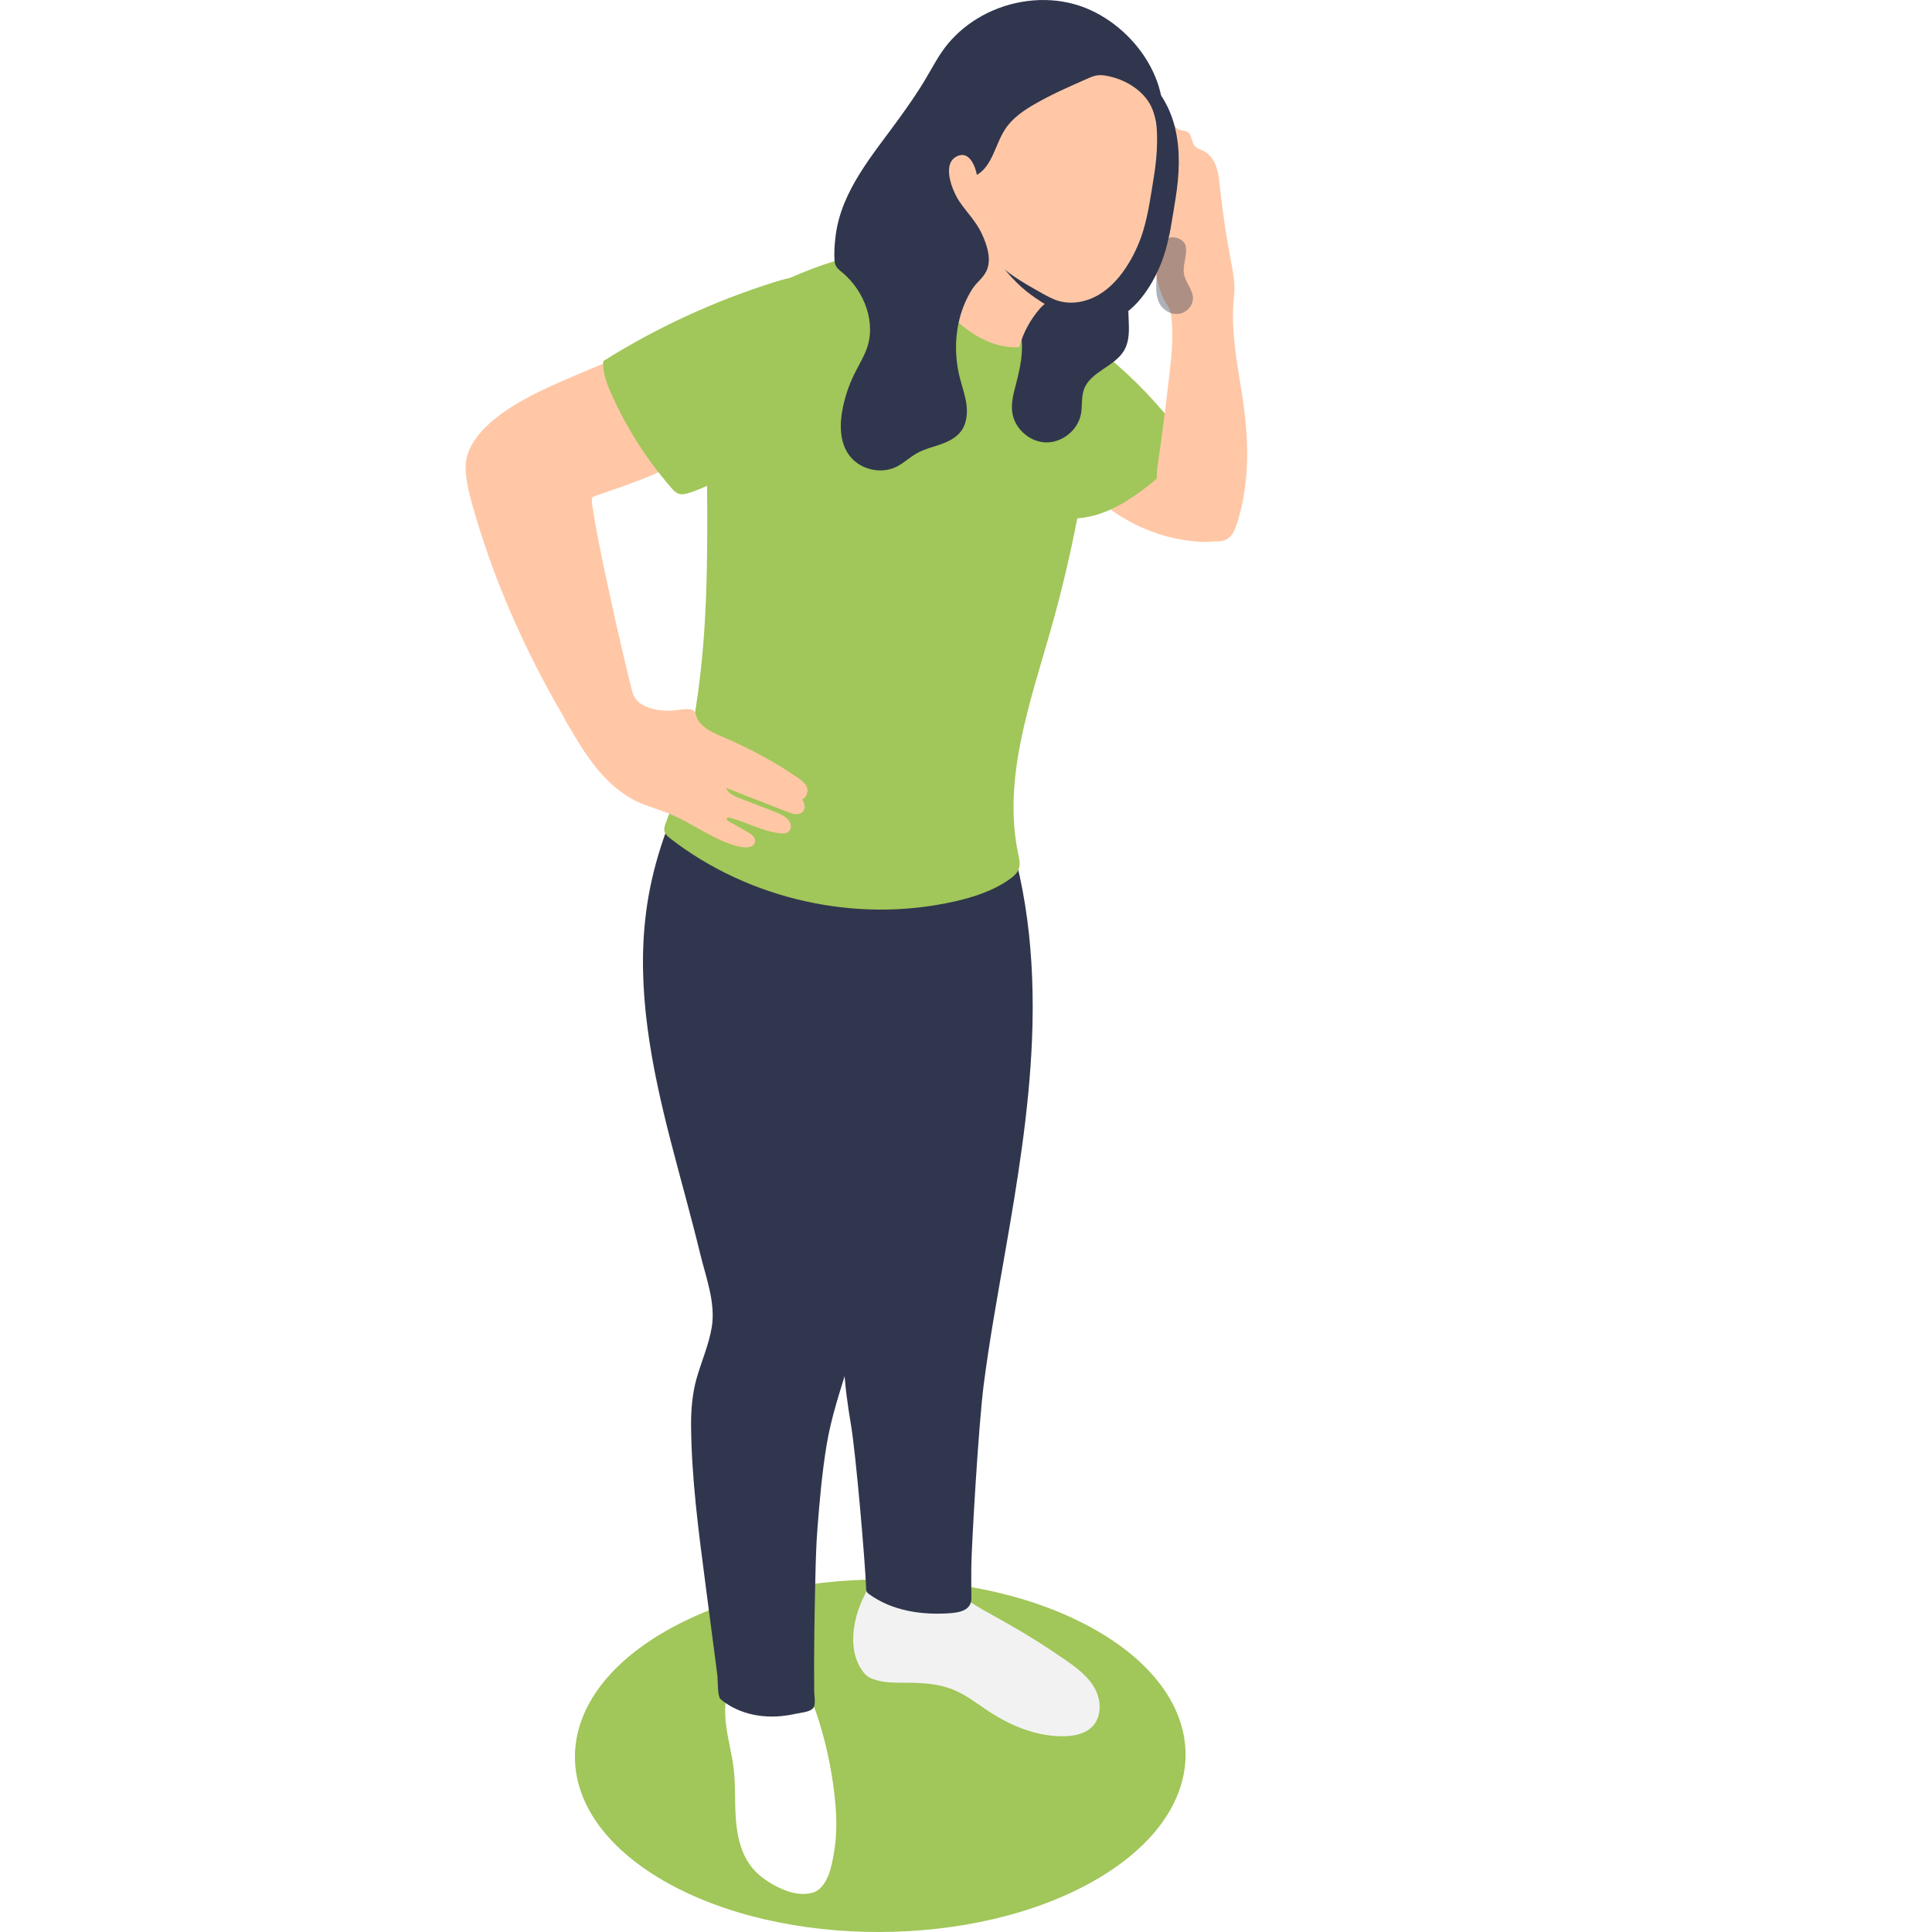 <?xml version="1.0" encoding="UTF-8"?> <svg xmlns="http://www.w3.org/2000/svg" xmlns:xlink="http://www.w3.org/1999/xlink" id="katman_1" viewBox="0 0 623.62 623.62"><defs><style>.cls-1{fill:#a1c659;}.cls-2{fill:#fff;}.cls-3{filter:url(#drop-shadow-1);}.cls-3,.cls-4,.cls-5{fill:#30364d;}.cls-6{fill:#f2f2f2;}.cls-7{fill:#ffc7a6;}.cls-5{opacity:.39;}</style><filter id="drop-shadow-1" x="295" y=".62" width="101" height="120" filterUnits="userSpaceOnUse"><feOffset dx="7" dy="7"></feOffset><feGaussianBlur result="blur" stdDeviation="5"></feGaussianBlur><feFlood flood-color="#000" flood-opacity=".35"></feFlood><feComposite in2="blur" operator="in"></feComposite><feComposite in="SourceGraphic"></feComposite></filter></defs><path class="cls-1" d="M214.22,607.08c38.37,22.15,100.77,22.04,139.38-.25,38.61-22.29,38.8-58.32.44-80.47-38.37-22.15-100.77-22.04-139.38.25-38.61,22.29-38.8,58.32-.44,80.47Z"></path><path class="cls-6" d="M324.17,523.47c6.82,3.81,13.45,7.96,19.86,12.43,3.59,2.51,7.23,5.23,9.35,9.07s2.3,9.08-.71,12.26c-2.3,2.43-5.87,3.15-9.21,3.21-8.66.16-17.06-3.29-24.3-8.04-3.79-2.49-7.39-5.36-11.6-7.05-4.83-1.94-10.16-2.18-15.37-2.19-3.17,0-6.43.04-9.49-.89-1.51-.46-2.76-.97-3.79-2.23-3.26-3.99-3.93-9.23-3.3-14.24.66-5.25,2.81-10.23,5.57-14.75,1.88-3.07,5.03.35,7.21,1.58,2.96,1.67,6.32,3.05,9.75,2.07,2.43-.7,4.65-2.19,7.25-2.15,2.1.03,3.21,1.23,4.81,2.45,4.36,3.29,9.23,5.8,13.98,8.46Z"></path><path class="cls-4" d="M274.09,393.13c-.79-9.63-1.12-19.29-1.53-28.95-.11-2.51-.22-5.01-.34-7.52-.92-18.68-2.56-37.84,2.92-55.72.21-.67.44-1.37.93-1.87.72-.73,1.83-.87,2.8-1.19,3.01-.99,3.53-2.68,3.9-5.33.42-3.04,1.92-4.01,4.65-5.37,8.38-4.19,14.73-11.53,20.33-19.05,1.63-2.18,3.24-4.43,5.42-6.06,11.56-8.64,13.26,9.42,14.95,16.3,2.98,12.11,4.53,24.55,5.03,37,.28,6.81.24,13.63-.04,20.43-.96,22.85-4.67,45.49-8.6,68.03-2.51,14.41-5.12,28.65-6.99,43.17-1.68,13.04-3.95,52.42-4,58.99-.02,3.29-.01,6.57.03,9.86.04,4-3.87,4.67-7.22,4.89-8.98.6-18.45-.84-25.73-6.13-.32-.23-.65-.49-.83-.84-.17-.34-.19-.72-.2-1.1-.29-8.48-3.32-43.53-4.88-52.7-2.21-13.03-3.68-26.49-.81-39.4.92-4.13,1.62-8.71,1.91-12.92.31-4.67-1.32-9.84-1.7-14.53Z"></path><path class="cls-2" d="M269.63,594.81c-.09.8-.19,1.59-.31,2.39-.73,4.66-2.03,12.52-7.34,13.82-4.05.99-8.31-.44-11.96-2.44-2.62-1.43-5.1-3.18-7.03-5.46-3.63-4.28-5.01-10.05-5.45-15.65-.44-5.6-.07-11.25-.75-16.82-.55-4.51-1.78-8.91-2.37-13.42-.56-4.25-.7-9.41,1.47-13.28.51,2.01,1.56.96,2.44-.01.99-1.09,2.11-2,3.46-2.61,1.77-.8,3.75-1.02,5.69-1.08,4.04-.12,8.23.82,11.3,3.61,1.18,1.07,1.49,2.27,2.17,3.62.89,1.77,1.83,3.35,2.48,5.26,2.97,8.75,4.97,17.82,5.98,27.01.54,4.99.77,10.06.23,15.07Z"></path><path class="cls-4" d="M208.52,294.64c3.77-29.34,18.92-56.34,38.61-78.42,3.45,19.28,19.2,35.78,38.31,40.11,9.42,2.14,20.57,2.14,26.63,9.67,3.57,4.43,4.36,10.49,4.2,16.18-.47,16.8-8.83,34.85-24.37,42.48-1.11.54-2.31,1.09-2.94,2.15-.58.96-.58,2.14-.57,3.26.2,18.28-.89,36.58-3.26,54.71-2.42,18.55-5.8,37.53-11.26,55.44-2.69,8.8-5.57,17.16-7.07,26.31-1.46,8.89-2.24,17.87-2.94,26.84-.43,5.5-.56,11.03-.69,16.54-.27,11.96-.48,24.01-.36,35.94.01,1.39.41,3.5.02,4.82-.57,1.95-4,2.07-5.7,2.46-3.03.69-6.14,1.04-9.24.92-5.51-.22-11.03-2.01-15.26-5.55-1.1-.92-.9-6.42-1.08-7.83-.44-3.36-.88-6.73-1.32-10.09-.88-6.73-1.76-13.46-2.64-20.19-2.16-16.5-4.32-33.04-4.52-49.68-.06-5.08.34-10.73,1.78-15.77,1.58-5.54,3.95-10.85,4.9-16.56,1.31-7.89-1.94-16.22-3.78-23.83-2.93-12.11-6.35-24.09-9.46-36.15-6.21-24.09-11.15-49.07-7.98-73.75Z"></path><path class="cls-7" d="M390.48,174.88c-1.1.08-2.22.05-3.33-.02-14.43-.87-28.39-7.83-37.77-18.83-.26-.3-.52-.62-.64-.99-.12-.36-.11-.74-.09-1.12.09-2.65-.55-5.59,1.58-7.73,3.08-4.7,8.59-7.54,14.2-7.99,5.61-.45,11.25,1.33,16,4.35,4.75,3.02,8.65,7.21,11.93,11.78,2.85,3.96,5.33,8.5,5.67,13.46.24,3.53-1.8,5.81-5.2,6.71-.77.2-1.56.32-2.35.38Z"></path><path class="cls-1" d="M379.62,137.87c.19.24.38.48.57.73,1.93,2.45,2.3,3.28.99,6.29-2.07,4.76-6.13,8.38-10.12,11.53-4.32,3.4-8.89,6.58-13.98,8.65-5.1,2.07-10.79,2.97-16.15,1.73.29-12.68-2.56-25.12-4.94-37.49-.6-3.11-1.18-6.23-1.67-9.36-.44-2.81-1.35-6.15-1.08-9,.23-2.43.54-4.16-.26-6.63-.54-1.68-2.04-5.62-3.84-6.36,7.74,3.17,15.05,7.32,21.84,12.19,8.87,6.36,16.85,13.9,24,22.14,1.59,1.83,3.13,3.69,4.64,5.59Z"></path><path class="cls-7" d="M370.6,72.02c-1.04-6.6-2.74-13.2-2.23-19.86.13-1.73.43-3.49,1.2-5.04.78-1.56,2.09-2.91,3.75-3.42.12-1.16.37-2.35,1.07-3.28.7-.93,1.97-1.52,3.07-1.12,1.26.45,1.86,1.96,3.08,2.52.87.4,1.95.25,2.77.76,1.49.91,1.2,3.26,2.35,4.56.71.81,1.84,1.07,2.8,1.55,1.97.98,3.33,2.92,4.08,4.99.75,2.07.97,4.29,1.2,6.48.86,8.02,2.05,16,3.55,23.92.71,3.72,1.49,7.5,1.06,11.26-1,8.89.25,17.73,1.69,26.54.65,3.95,1.29,7.89,1.75,11.87,1.37,11.77,1.11,23.89-2.49,35.18-.61,1.93-1.44,3.97-3.16,5.04-1.27.78-2.84.9-4.32.74-3.62-.38-6.92-2.24-9.87-4.38-2.48-1.8-4.84-3.87-6.36-6.52-3.76-6.57-1.82-13.72-.89-20.76,1.04-7.84,2.03-15.68,2.91-23.54.47-4.18.9-8.39.78-12.6-.06-2.1-.14-4.37-.69-6.41-.45-1.66-1.61-2.86-2.29-4.45-3.26-7.57-3.55-15.98-4.81-24.02Z"></path><path class="cls-5" d="M382.22,88.66c.54,2.67,2.83,4.86,2.85,7.58.02,2.48-2.09,4.72-4.55,5.06-2.45.34-4.99-1.08-6.2-3.24-1.04-1.87-1.16-4.1-1.1-6.24.12-4.2.84-8.38,2.13-12.38.32-.98.74-2.04,1.66-2.5,2.01-1.01,5.29.32,5.72,2.53.6,3.07-1.15,6.1-.52,9.18Z"></path><path class="cls-1" d="M343.29,107.85c3.64,2.73,7.78,5.32,9.52,9.52,1.3,3.13,1.03,6.65.7,10.02-2.49,25.65-7.3,51.08-14.34,75.88-6.73,23.69-15.59,48.21-10.52,72.3.35,1.67.76,3.44.15,5.03-.51,1.33-1.66,2.3-2.82,3.13-5.34,3.82-11.73,5.88-18.14,7.31-31.49,7.04-65.96-.64-91.48-20.38-.77-.6-1.57-1.26-1.85-2.19-.29-1,.1-2.07.47-3.04,9.28-24.21,12.25-50.39,13.04-76.3.47-15.32.2-30.65.15-45.97-.03-7.68,1.14-16.15.2-23.75-.76-6.13-1.99-11.15,2.69-16.38,2.55-2.84,6.05-4.62,9.46-6.33,7.24-3.63,14.49-7.26,22.07-10.1,14.25-5.34,29.43-7.8,44.6-9,6.75-.54,11.09,1.97,15.72,6.76,2.93,3.02,4.88,6.95,7.36,10.33,3.67,4.99,8.06,9.45,13.02,13.18Z"></path><path class="cls-4" d="M377.18,66.56c.46,1.8.77,3.63.72,5.52-.05,2.12-.58,4.22-1.39,6.19-1.22,2.96-3.06,5.64-5.27,7.95-2.06,2.16-4.48,4.07-5.79,6.75-3.01,6.17.85,14.22-2.6,20.14-3.07,5.26-10.85,6.81-12.95,12.53-.93,2.55-.48,5.39-1,8.06-1,5.16-6.05,9.23-11.31,9.1-5.26-.13-10.1-4.44-10.84-9.65-.43-3.02.38-6.06,1.15-9.01,1.33-5.12,2.55-10.43,1.71-15.65-.72-4.5-2.95-8.93-2.09-13.41.44-2.28,1.71-4.24,3.43-5.76,1.69-1.49,1.87-2.32,2.83-4.3,2.09-4.32,6.71-6.65,10.65-8.98,7.63-4.5,14.73-10.39,19.55-17.9,2.32-3.61,4.16-7.66,5-11.89.42-2.13.69-3.86,1.4-5.95.78-2.28,1.27-4.65,1.45-7.05.04-.56.31-1.32.85-1.2.21.04.36.21.49.38.97,1.19,1.68,2.6,2.06,4.08.52,1.98.47,4.07.29,6.11-.42,4.98-1.91,10.05-.9,15.03.61,3.01,1.78,5.93,2.54,8.92Z"></path><path class="cls-7" d="M329.02,112.05c-4.43.32-8.87-.96-12.77-3.08-3.9-2.12-7.3-5.05-10.44-8.2-6.19-6.2-11.46-13.31-15.61-21.02,4,.51,7.98-1.53,10.78-4.43,2.79-2.9,4.6-6.59,6.3-10.24,1.7-3.65,3.38-7.38,6-10.45.87,7.01,3.46,13.85,7.75,19.46,4.29,5.62,10.29,9.97,17.06,11.97,1.26.37,2.72.81,3.23,2.01.23.54.22,1.14.21,1.72-.03,2.03-.12,4.38-1.59,5.95-1.26,1.35-2.91,2.32-4.17,3.75-3.17,3.59-5.52,7.92-6.76,12.55Z"></path><path class="cls-3" d="M306.97,29c.31-.79.65-1.57,1.05-2.32,1.68-3.18,4.21-5.85,6.98-8.14,7.39-6.11,16.95-9.79,26.52-9.31,6.78.34,13.44,2.76,18.86,6.84,13.45,10.14,14.57,25.8,12.03,41.25-.92,5.6-1.72,11.53-3.34,16.95-1.13,3.8-2.76,7.45-4.82,10.83-2.39,3.91-5.44,7.53-9.35,9.91-3.92,2.38-8.79,3.42-13.19,2.13-1.97-.58-3.79-1.6-5.58-2.6-4.67-2.62-9.37-5.27-13.37-8.83-2.24-1.99-4.23-4.25-6.14-6.56-1.69-2.04-3.41-4.45-3.04-7.06.09-.65.3-1.38-.09-1.91-.24-.33-.65-.48-1.03-.63-10.63-4.31-8.8-19.18-7.89-28.12.43-4.2.89-8.5,2.39-12.41Z"></path><path class="cls-7" d="M306.97,29c.31-.79.65-1.57,1.05-2.32,1.68-3.18,4.21-5.85,6.98-8.14,7.39-6.11,16.95-9.79,26.52-9.31,6.78.34,13.44,2.76,18.86,6.84,13.45,10.14,14.57,25.8,12.03,41.25-.92,5.6-1.72,11.53-3.34,16.95-1.13,3.8-2.76,7.45-4.82,10.83-2.39,3.91-5.44,7.53-9.35,9.91-3.92,2.38-8.79,3.42-13.19,2.13-1.97-.58-3.79-1.6-5.58-2.6-4.67-2.62-9.37-5.27-13.37-8.83-2.24-1.99-4.23-4.25-6.14-6.56-1.69-2.04-3.41-4.45-3.04-7.06.09-.65.3-1.38-.09-1.91-.24-.33-.65-.48-1.03-.63-10.63-4.31-8.8-19.18-7.89-28.12.43-4.2.89-8.5,2.39-12.41Z"></path><path class="cls-4" d="M316.9,5.15c9.11-5.04,20.2-6.59,30.23-3.7,17.76,5.11,33.01,25.47,26.93,44.09-.39-3.39-.79-6.81-1.98-10.01-2.12-5.71-8.11-9.54-13.78-10.82-1.28-.29-2.58-.57-3.88-.42-1.21.13-2.35.63-3.47,1.12-5.65,2.48-11.31,4.96-16.67,8.02-3.74,2.13-7.43,4.63-9.8,8.22-3.25,4.91-4.08,11.82-9.15,14.81-.49-2.66-2.33-7.58-6-6.2-5.8,2.17-1.86,11.56.41,14.87,2.34,3.42,5.37,6.44,7.13,10.23,1.55,3.33,3.06,7.55,1.89,11.21-.95,2.95-3.31,4.22-4.91,6.71-1.77,2.76-3.08,5.81-3.95,8.97-1.75,6.39-1.71,13.26-.09,19.67.73,2.9,1.77,5.73,2.15,8.7.38,2.97.04,6.17-1.75,8.57-1.6,2.15-4.14,3.38-6.66,4.26-2.53.88-5.17,1.5-7.51,2.8-2.37,1.31-4.35,3.27-6.78,4.46-5.13,2.49-11.94.75-15.25-3.89-3.02-4.24-3.02-9.95-1.99-15.05.76-3.8,2.01-7.5,3.72-10.98,1.28-2.61,2.82-5.11,3.88-7.82,3.39-8.67-.63-18.91-7.42-24.74-1.59-1.36-2.68-2-2.83-4.16-.18-2.57.03-5.3.34-7.85,1.8-14.74,12.21-26.48,20.62-38.14,2.82-3.92,5.6-7.88,8.09-12.02,2.48-4.12,4.54-8.31,7.64-12.03,3.02-3.61,6.73-6.6,10.84-8.88Z"></path><path class="cls-7" d="M150.28,150.94c-.11-8.18,7.63-14.88,13.96-19.03,6.66-4.37,14.02-7.54,21.33-10.68,7.06-3.04,14.17-6.09,21.65-7.85.02,2.8.87,4.22,2.79,6.04,4.14,3.92,7.41,8.87,8.82,14.39,1.15,4.46,1.71,12.98-2.29,16.31-4.45,3.7-24.71,9.8-25.34,10.38-.09.08-.08.22-.1.33-.24,1.2.18,2.74.35,3.92.36,2.46.81,4.91,1.27,7.36,1.3,6.86,2.75,13.7,4.24,20.52,1.51,6.94,3.08,13.86,4.71,20.77.61,2.56,1.22,5.11,1.87,7.66.22.88.42,1.78.69,2.65.7,2.25,2.61,3.78,4.77,4.56,2.61.95,5.44,1.31,8.2,1.06,1.77-.16,3.55-.57,5.34-.39,1.58.16,1.9.91,2.29,2.34.35,1.3,1.29,2.36,2.32,3.22,2.52,2.09,5.57,3.04,8.48,4.36,2.57,1.17,5.12,2.4,7.64,3.69,5.02,2.58,9.91,5.44,14.53,8.69,1.12.79,2.29,1.69,2.71,3,.46,1.46-.26,3.19-1.61,3.9,1.11,1.11,1.17,3.22-.1,4.15-1.26.92-3.02.4-4.47-.17-6.66-2.57-13.3-5.17-19.93-7.81.66,1.8,2.64,2.68,4.43,3.37,3.59,1.38,7.17,2.77,10.76,4.15,1.23.47,2.47.95,3.57,1.69.83.55,1.58,1.27,1.93,2.2.35.93.19,2.09-.56,2.73-.73.62-1.8.62-2.76.52-5.59-.61-10.65-3.53-16.09-4.98-.44-.12-1.1-.08-1.12.37-.02.29.27.49.51.63,2.07,1.19,4.14,2.38,6.21,3.56.67.38,1.35.78,1.85,1.37.49.59.77,1.43.49,2.15-.82,2.13-4.53,1.4-6.13.95-2.57-.73-5.02-1.83-7.4-3.04-4.8-2.45-9.33-5.43-14.34-7.46-3.26-1.32-6.7-2.2-9.89-3.69-5.29-2.46-9.73-6.48-13.4-11.01-3.67-4.53-6.62-9.59-9.56-14.63-.27-.46-.54-.93-.74-1.42-12.68-21.65-22.97-44.74-29.72-68.9-1.09-3.91-2.1-7.89-2.15-11.94Z"></path><path class="cls-1" d="M266.9,124.28c-5.05,8.76-12.99,15.45-21.08,21.51-7.18,5.37-14.74,10.47-23.26,13.26-1.11.36-2.3.68-3.41.34-1.02-.32-1.79-1.15-2.49-1.96-7.93-9.09-14.49-19.39-19.37-30.42-1.47-3.31-2.81-6.83-2.58-10.44,17.26-10.84,35.93-19.45,55.38-25.54,3.3-1.03,6.74-2,10.17-1.54,15.99,2.15,12.21,25.19,6.66,34.81Z"></path></svg> 